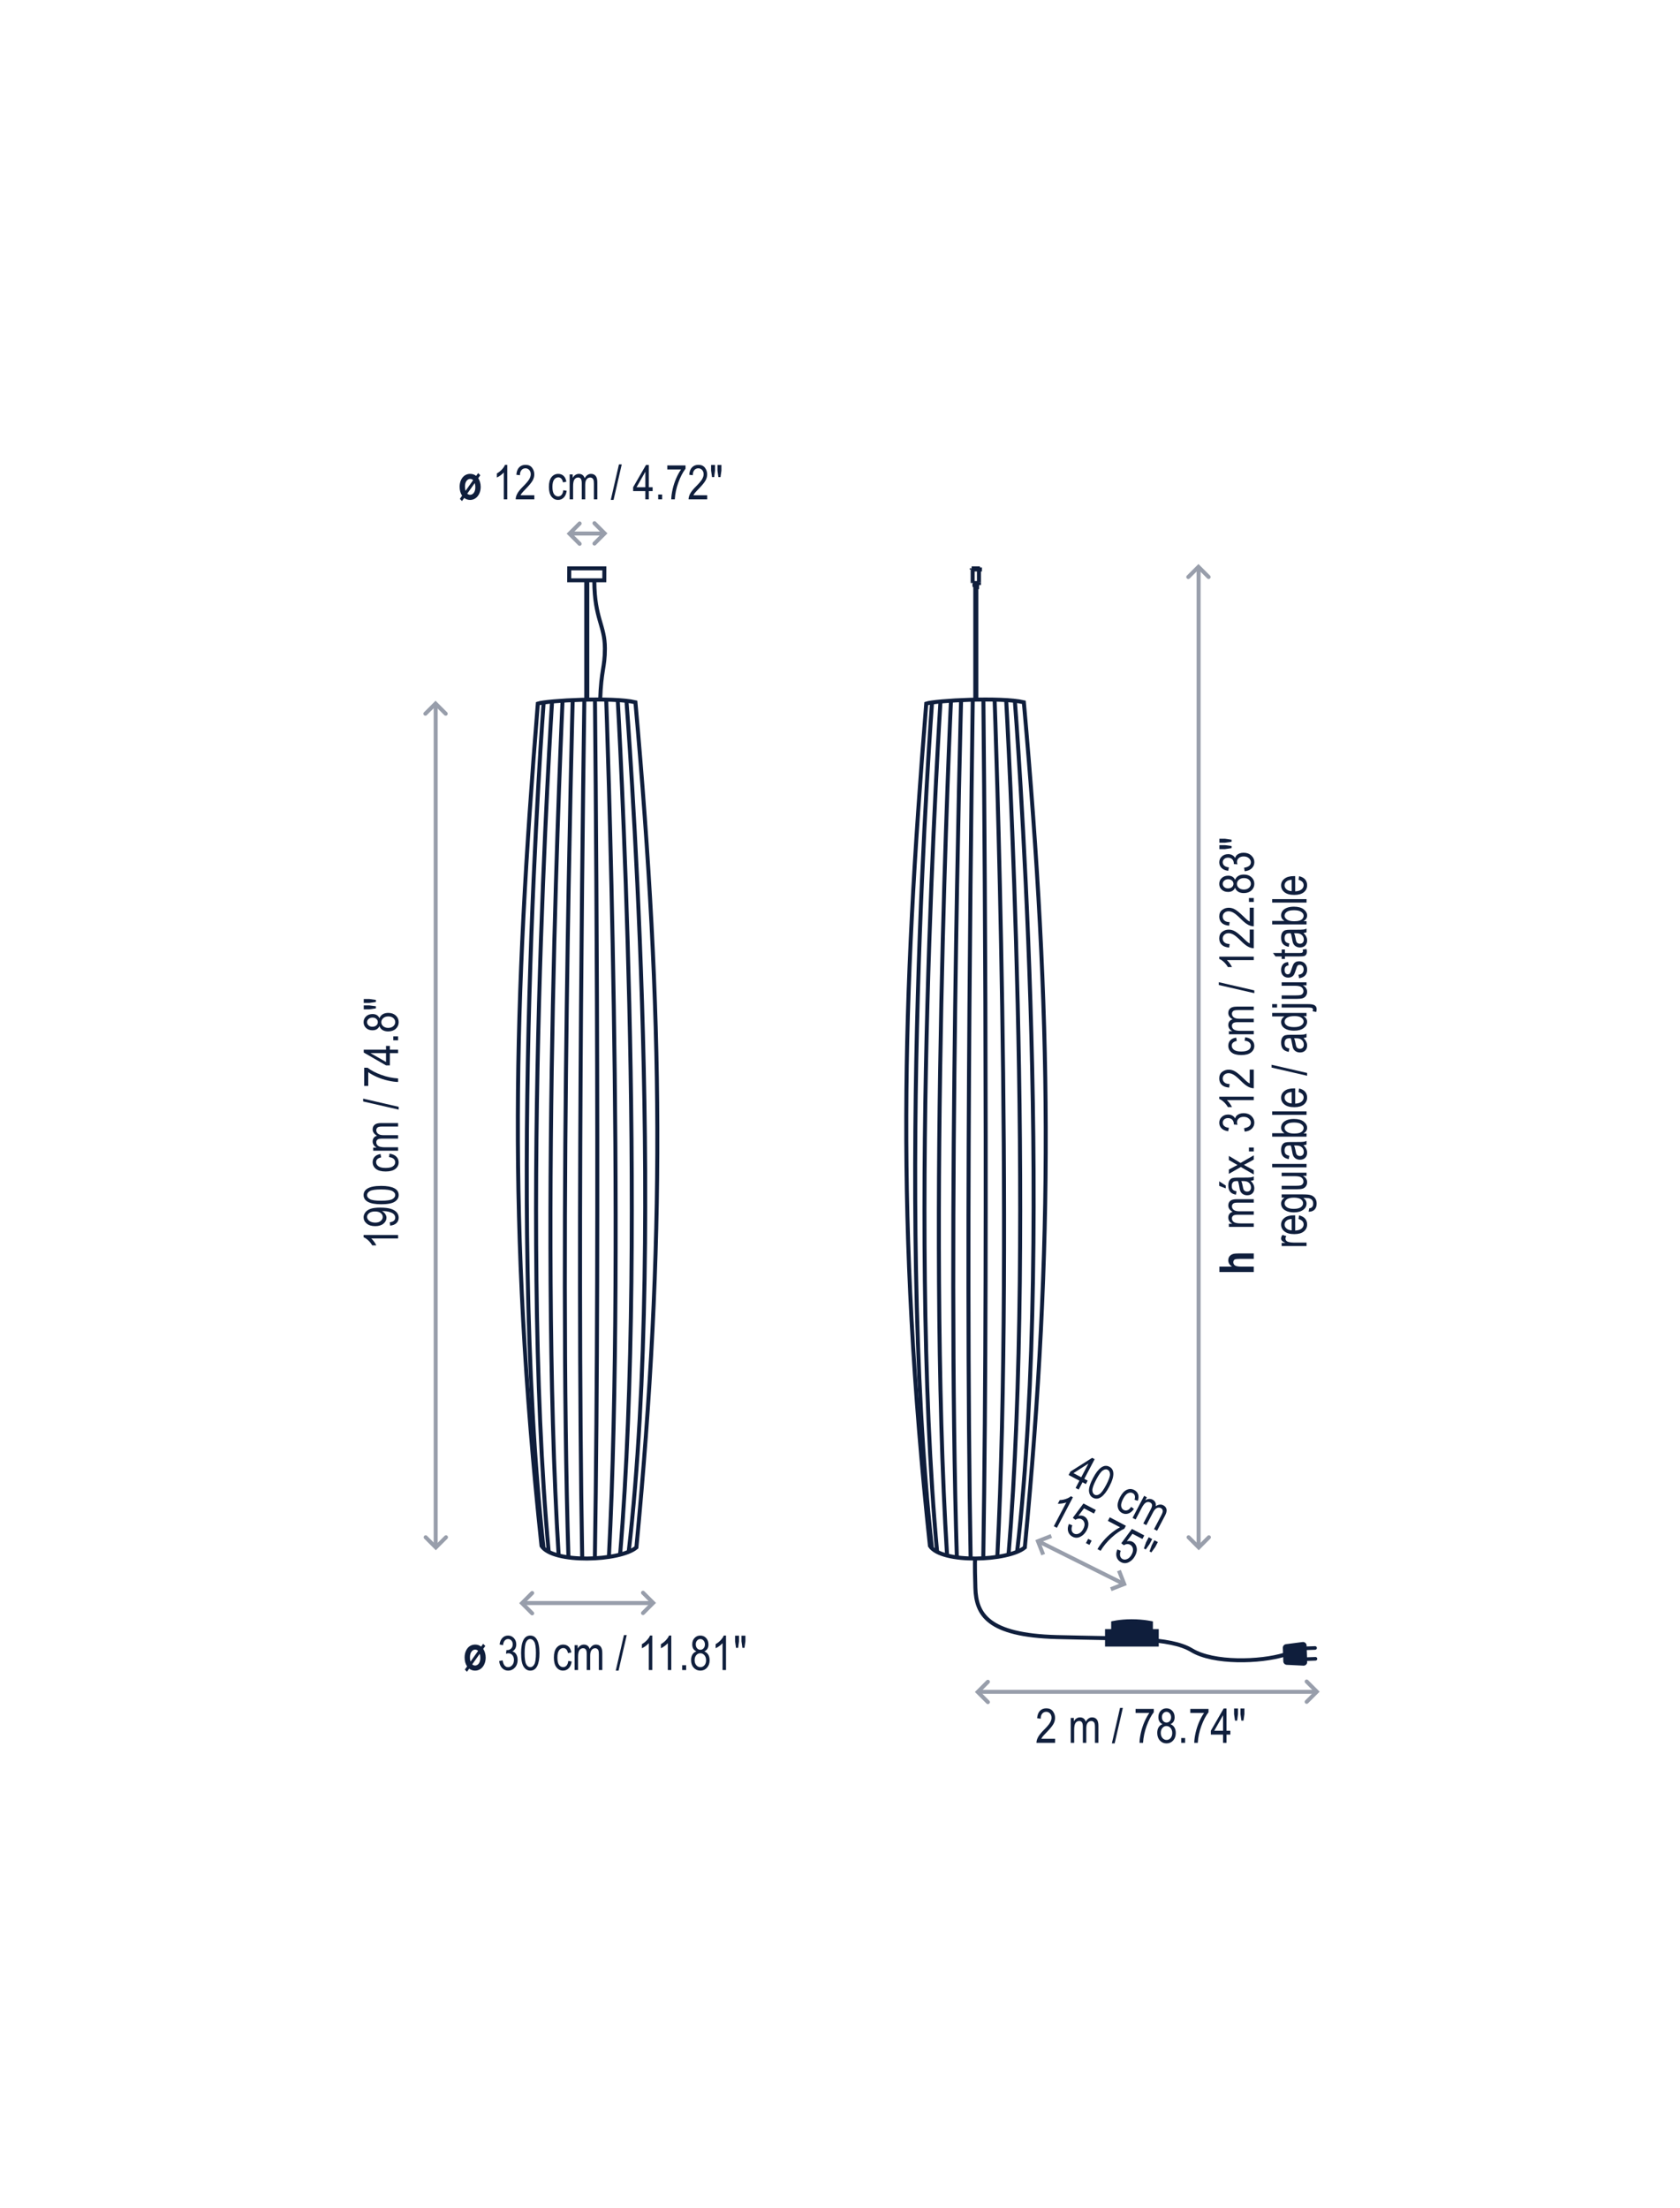 <?xml version="1.0" encoding="utf-8"?>
<!-- Generator: Adobe Illustrator 16.0.0, SVG Export Plug-In . SVG Version: 6.00 Build 0)  -->
<!DOCTYPE svg PUBLIC "-//W3C//DTD SVG 1.1//EN" "http://www.w3.org/Graphics/SVG/1.1/DTD/svg11.dtd">
<svg version="1.1" id="Capa_3" xmlns="http://www.w3.org/2000/svg" xmlns:xlink="http://www.w3.org/1999/xlink" x="0px" y="0px"
	 width="560px" height="736px" viewBox="0 0 560 736" enable-background="new 0 0 560 736" xml:space="preserve">
<g>
	<g>
		<g>
			<g>
				<polyline fill="none" stroke="#989EAB" stroke-width="1.333" stroke-linecap="round" stroke-miterlimit="3.864" points="
					396.097,192.354 399.488,188.966 402.877,192.354 				"/>
				<polyline fill="none" stroke="#989EAB" stroke-width="1.333" stroke-linecap="round" stroke-miterlimit="3.864" points="
					402.967,512.471 399.58,515.862 396.191,512.471 				"/>
				
					<line fill="none" stroke="#989EAB" stroke-width="1.333" stroke-miterlimit="3.864" x1="399.535" y1="188.973" x2="399.535" y2="515.85"/>
			</g>
		</g>
		<g>
			<g>
				<g>
					<path fill="#0F1E3C" d="M406.463,422.237h4.203c-0.418-0.286-0.729-0.603-0.934-0.949c-0.207-0.347-0.309-0.723-0.309-1.129
						c0-0.542,0.143-0.995,0.43-1.359s0.693-0.625,1.219-0.781c0.387-0.114,1.043-0.172,1.971-0.172h4.873v1.805h-4.389
						c-1.016,0-1.652,0.064-1.908,0.194c-0.344,0.182-0.516,0.491-0.516,0.927c0,0.463,0.186,0.822,0.559,1.079
						s1.07,0.386,2.092,0.386h4.162v1.805h-11.453V422.237z"/>
				</g>
				<g>
					<path fill="#0F1E3C" d="M417.916,408.988h-8.297v-1.031h1.156c-0.43-0.229-0.762-0.522-0.994-0.882
						c-0.234-0.358-0.35-0.751-0.35-1.178c0-0.478,0.123-0.882,0.369-1.212c0.246-0.331,0.604-0.566,1.076-0.706
						c-0.482-0.272-0.844-0.584-1.084-0.938c-0.242-0.353-0.361-0.743-0.361-1.172c0-0.653,0.221-1.168,0.664-1.544
						c0.441-0.376,1.15-0.564,2.125-0.564h5.695v1.148h-5.232c-0.594,0-1.016,0.043-1.264,0.13c-0.248,0.086-0.439,0.227-0.574,0.42
						c-0.137,0.193-0.203,0.411-0.203,0.652c0,0.497,0.197,0.903,0.59,1.217c0.395,0.314,1.014,0.472,1.857,0.472h4.826v1.148
						h-5.396c-0.689,0-1.174,0.105-1.455,0.316s-0.422,0.501-0.422,0.871c0,0.526,0.213,0.941,0.637,1.246
						c0.426,0.305,1.201,0.457,2.326,0.457h4.311V408.988z"/>
					<path fill="#0F1E3C" d="M408.588,396.168l-2.188-0.852v-1.508l2.188,1.406V396.168z M416.892,393.636
						c0.4,0.386,0.703,0.786,0.906,1.203s0.305,0.849,0.305,1.297c0,0.708-0.215,1.273-0.641,1.695
						c-0.428,0.422-1.004,0.633-1.727,0.633c-0.48,0-0.904-0.099-1.273-0.297c-0.371-0.198-0.66-0.469-0.867-0.813
						c-0.209-0.344-0.363-0.864-0.461-1.563c-0.139-0.938-0.303-1.625-0.492-2.063l-0.359-0.008c-0.568,0-0.967,0.102-1.195,0.305
						c-0.334,0.286-0.5,0.727-0.5,1.32c0,0.536,0.111,0.938,0.334,1.203c0.221,0.266,0.639,0.461,1.252,0.586l-0.188,1.133
						c-0.891-0.161-1.539-0.488-1.945-0.98s-0.609-1.196-0.609-2.113c0-0.714,0.133-1.273,0.402-1.68
						c0.268-0.406,0.6-0.663,0.996-0.77c0.395-0.106,0.973-0.16,1.734-0.16h1.875c1.313,0,2.139-0.024,2.48-0.074
						c0.34-0.05,0.672-0.147,0.996-0.293v1.203C417.629,393.522,417.287,393.6,416.892,393.636z M413.752,393.73
						c0.207,0.422,0.385,1.05,0.531,1.883c0.082,0.484,0.178,0.823,0.285,1.016c0.105,0.192,0.258,0.343,0.453,0.449
						s0.42,0.16,0.676,0.16c0.395,0,0.711-0.122,0.949-0.367c0.236-0.245,0.355-0.583,0.355-1.016c0-0.411-0.107-0.785-0.32-1.121
						c-0.215-0.336-0.5-0.587-0.855-0.754c-0.357-0.167-0.877-0.25-1.559-0.25H413.752z"/>
					<path fill="#0F1E3C" d="M417.916,391.519l-4.309-2.482l-3.988,2.287v-1.44l1.941-1.035c0.359-0.193,0.67-0.352,0.932-0.478
						c-0.348-0.196-0.65-0.37-0.904-0.523l-1.969-1.145v-1.371l3.896,2.348l4.4-2.527v1.413l-2.582,1.4l-0.695,0.362l3.277,1.793
						V391.519z"/>
					<path fill="#0F1E3C" d="M417.916,383.847h-1.602v-1.313h1.602V383.847z"/>
					<path fill="#0F1E3C" d="M414.885,377.238l-0.188-1.148c1.504-0.24,2.258-0.848,2.258-1.824c0-0.527-0.223-0.983-0.67-1.37
						c-0.445-0.386-1.023-0.579-1.732-0.579c-0.668,0-1.205,0.177-1.613,0.531c-0.406,0.354-0.609,0.789-0.609,1.305
						c0,0.219,0.051,0.489,0.156,0.813l-1.234-0.133l0.016-0.181c0-0.569-0.174-1.032-0.523-1.388
						c-0.348-0.355-0.813-0.533-1.395-0.533c-0.535,0-0.965,0.148-1.291,0.446c-0.324,0.298-0.486,0.66-0.486,1.089
						c0,0.443,0.17,0.818,0.512,1.124c0.34,0.305,0.857,0.499,1.551,0.583l-0.25,1.148c-0.98-0.146-1.719-0.474-2.219-0.984
						s-0.75-1.128-0.75-1.852c0-0.761,0.281-1.406,0.842-1.938c0.563-0.531,1.271-0.797,2.125-0.797c0.52,0,0.98,0.112,1.381,0.338
						s0.717,0.54,0.945,0.943c0.104-0.373,0.275-0.682,0.516-0.926c0.238-0.243,0.559-0.44,0.959-0.591
						c0.402-0.15,0.85-0.226,1.344-0.226c1.051,0,1.912,0.31,2.58,0.93c0.67,0.62,1.004,1.362,1.004,2.227
						c0,0.802-0.293,1.481-0.875,2.039C416.652,376.843,415.869,377.16,414.885,377.238z"/>
					<path fill="#0F1E3C" d="M417.916,365.597v1.156h-8.961c0.313,0.266,0.631,0.622,0.957,1.07c0.324,0.448,0.57,0.859,0.738,1.234
						h-1.359c-0.365-0.636-0.811-1.196-1.336-1.684c-0.527-0.487-1.039-0.829-1.539-1.027v-0.75H417.916z"/>
					<path fill="#0F1E3C" d="M416.564,356.566h1.352v6.211c-0.547,0.016-1.16-0.149-1.838-0.496s-1.477-0.98-2.4-1.902
						c-1.072-1.078-1.902-1.784-2.49-2.117c-0.586-0.333-1.133-0.5-1.637-0.5c-0.584,0-1.061,0.171-1.428,0.512
						s-0.551,0.762-0.551,1.262c0,0.536,0.197,0.977,0.596,1.32c0.396,0.344,0.967,0.516,1.709,0.516l-0.148,1.188
						c-1.1-0.083-1.926-0.395-2.48-0.934s-0.832-1.249-0.832-2.129c0-0.958,0.322-1.684,0.967-2.176
						c0.646-0.492,1.381-0.738,2.203-0.738c0.729,0,1.428,0.192,2.096,0.578c0.67,0.386,1.563,1.117,2.678,2.195
						c0.703,0.688,1.184,1.132,1.438,1.332c0.256,0.2,0.512,0.363,0.768,0.488V356.566z"/>
					<path fill="#0F1E3C" d="M414.877,346.917l0.18-1.133c0.988,0.13,1.744,0.457,2.266,0.98c0.52,0.523,0.781,1.152,0.781,1.887
						c0,0.891-0.367,1.624-1.098,2.199c-0.732,0.575-1.814,0.863-3.246,0.863c-1.443,0-2.525-0.29-3.246-0.871
						c-0.723-0.581-1.082-1.327-1.082-2.238c0-0.703,0.219-1.295,0.656-1.777s1.094-0.791,1.969-0.926l0.203,1.117
						c-0.561,0.109-0.979,0.299-1.256,0.57s-0.416,0.596-0.416,0.977c0,0.568,0.25,1.038,0.754,1.41
						c0.502,0.373,1.301,0.559,2.395,0.559c1.129,0,1.947-0.178,2.453-0.535c0.504-0.357,0.758-0.814,0.758-1.371
						c0-0.438-0.168-0.811-0.504-1.121S415.584,347,414.877,346.917z"/>
					<path fill="#0F1E3C" d="M417.916,344.8h-8.297v-1.031h1.156c-0.43-0.229-0.762-0.522-0.994-0.881
						c-0.234-0.359-0.35-0.751-0.35-1.178c0-0.479,0.123-0.883,0.369-1.213s0.604-0.565,1.076-0.706
						c-0.482-0.271-0.844-0.584-1.084-0.937c-0.242-0.353-0.361-0.744-0.361-1.172c0-0.653,0.221-1.168,0.664-1.544
						c0.441-0.376,1.15-0.564,2.125-0.564h5.695v1.148h-5.232c-0.594,0-1.016,0.043-1.264,0.129s-0.439,0.227-0.574,0.42
						c-0.137,0.194-0.203,0.411-0.203,0.652c0,0.498,0.197,0.903,0.59,1.218c0.395,0.314,1.014,0.471,1.857,0.471h4.826v1.148
						h-5.396c-0.689,0-1.174,0.105-1.455,0.316s-0.422,0.501-0.422,0.871c0,0.526,0.213,0.941,0.637,1.246
						c0.426,0.305,1.201,0.457,2.326,0.457h4.311V344.8z"/>
					<path fill="#0F1E3C" d="M418.103,331.088l-11.836-2.721v-0.938l11.836,2.729V331.088z"/>
					<path fill="#0F1E3C" d="M417.916,318.917v1.156h-8.961c0.313,0.266,0.631,0.623,0.957,1.07c0.324,0.448,0.57,0.859,0.738,1.234
						h-1.359c-0.365-0.635-0.811-1.197-1.336-1.684c-0.527-0.487-1.039-0.83-1.539-1.027v-0.75H417.916z"/>
					<path fill="#0F1E3C" d="M416.564,309.885h1.352v6.211c-0.547,0.016-1.16-0.15-1.838-0.496s-1.477-0.98-2.4-1.902
						c-1.072-1.078-1.902-1.784-2.49-2.117c-0.586-0.333-1.133-0.5-1.637-0.5c-0.584,0-1.061,0.17-1.428,0.512
						s-0.551,0.762-0.551,1.262c0,0.537,0.197,0.977,0.596,1.32c0.396,0.344,0.967,0.516,1.709,0.516l-0.148,1.188
						c-1.1-0.083-1.926-0.395-2.48-0.934s-0.832-1.249-0.832-2.129c0-0.958,0.322-1.684,0.967-2.176
						c0.646-0.492,1.381-0.738,2.203-0.738c0.729,0,1.428,0.193,2.096,0.578c0.67,0.385,1.563,1.117,2.678,2.195
						c0.703,0.688,1.184,1.131,1.438,1.332c0.256,0.201,0.512,0.363,0.768,0.488V309.885z"/>
					<path fill="#0F1E3C" d="M416.564,302.589h1.352v6.211c-0.547,0.016-1.16-0.15-1.838-0.496s-1.477-0.98-2.4-1.902
						c-1.072-1.078-1.902-1.784-2.49-2.117c-0.586-0.333-1.133-0.5-1.637-0.5c-0.584,0-1.061,0.17-1.428,0.512
						s-0.551,0.762-0.551,1.262c0,0.537,0.197,0.977,0.596,1.32c0.396,0.344,0.967,0.516,1.709,0.516l-0.148,1.188
						c-1.1-0.083-1.926-0.395-2.48-0.934s-0.832-1.249-0.832-2.129c0-0.958,0.322-1.684,0.967-2.176
						c0.646-0.492,1.381-0.738,2.203-0.738c0.729,0,1.428,0.193,2.096,0.578c0.67,0.385,1.563,1.117,2.678,2.195
						c0.703,0.688,1.184,1.131,1.438,1.332c0.256,0.201,0.512,0.363,0.768,0.488V302.589z"/>
					<path fill="#0F1E3C" d="M417.916,300.682h-1.602v-1.313h1.602V300.682z"/>
					<path fill="#0F1E3C" d="M411.701,295.941c-0.209,0.461-0.508,0.809-0.895,1.044c-0.389,0.236-0.871,0.354-1.447,0.354
						c-0.869,0-1.578-0.256-2.125-0.768c-0.545-0.511-0.818-1.154-0.818-1.928c0-0.779,0.277-1.427,0.834-1.944
						c0.559-0.517,1.275-0.775,2.156-0.775c0.551,0,1.018,0.115,1.4,0.344s0.68,0.575,0.895,1.039
						c0.223-0.567,0.586-1.003,1.086-1.308s1.121-0.457,1.861-0.457c1.021,0,1.854,0.295,2.496,0.886
						c0.645,0.59,0.967,1.322,0.967,2.196c0,0.884-0.322,1.622-0.967,2.212c-0.643,0.59-1.488,0.886-2.535,0.886
						c-0.768,0-1.398-0.158-1.896-0.473S411.877,296.498,411.701,295.941z M409.318,296.159c0.561,0,1.008-0.148,1.34-0.444
						c0.334-0.296,0.5-0.66,0.5-1.091c0-0.421-0.164-0.779-0.492-1.075c-0.326-0.296-0.75-0.444-1.27-0.444
						c-0.535,0-0.975,0.152-1.314,0.456c-0.34,0.304-0.51,0.664-0.51,1.079s0.166,0.773,0.498,1.071
						C408.402,296.01,408.818,296.159,409.318,296.159z M414.611,296.542c0.703,0,1.27-0.188,1.699-0.565
						c0.43-0.376,0.645-0.828,0.645-1.353c0-0.53-0.209-0.98-0.625-1.349c-0.418-0.369-0.975-0.554-1.672-0.554
						c-0.703,0-1.27,0.19-1.699,0.569s-0.645,0.834-0.645,1.364c0,0.525,0.213,0.971,0.641,1.337
						C413.381,296.359,413.933,296.542,414.611,296.542z"/>
					<path fill="#0F1E3C" d="M414.885,290.425l-0.188-1.148c1.504-0.24,2.258-0.848,2.258-1.824c0-0.527-0.223-0.984-0.67-1.37
						c-0.445-0.386-1.023-0.579-1.732-0.579c-0.668,0-1.205,0.177-1.613,0.531c-0.406,0.354-0.609,0.789-0.609,1.305
						c0,0.219,0.051,0.49,0.156,0.813l-1.234-0.133l0.016-0.18c0-0.57-0.174-1.033-0.523-1.388
						c-0.348-0.355-0.813-0.533-1.395-0.533c-0.535,0-0.965,0.149-1.291,0.446c-0.324,0.298-0.486,0.661-0.486,1.088
						c0,0.444,0.17,0.819,0.512,1.124c0.34,0.306,0.857,0.5,1.551,0.583l-0.25,1.148c-0.98-0.146-1.719-0.474-2.219-0.984
						s-0.75-1.127-0.75-1.852c0-0.76,0.281-1.406,0.842-1.938c0.563-0.531,1.271-0.797,2.125-0.797c0.52,0,0.98,0.113,1.381,0.338
						s0.717,0.54,0.945,0.944c0.104-0.374,0.275-0.682,0.516-0.926c0.238-0.244,0.559-0.441,0.959-0.591
						c0.402-0.15,0.85-0.226,1.344-0.226c1.051,0,1.912,0.31,2.58,0.93c0.67,0.62,1.004,1.362,1.004,2.227
						c0,0.802-0.293,1.482-0.875,2.039C416.652,290.029,415.869,290.346,414.885,290.425z"/>
					<path fill="#0F1E3C" d="M410.517,280.62l-2.18,0.305h-1.875v-1.313h1.875l2.18,0.313V280.62z M410.517,282.737l-2.18,0.32
						h-1.875v-1.313h1.875l2.18,0.289V282.737z"/>
				</g>
				<g>
					<path fill="#0F1E3C" d="M435.515,415.379h-8.297v-1.039h1.258c-0.584-0.266-0.971-0.509-1.16-0.73
						c-0.191-0.222-0.285-0.47-0.285-0.746c0-0.386,0.15-0.778,0.453-1.18l1.305,0.391c-0.203,0.286-0.305,0.565-0.305,0.836
						c0,0.245,0.086,0.469,0.258,0.672s0.41,0.347,0.719,0.43c0.535,0.146,1.105,0.219,1.711,0.219h4.344V415.379z"/>
					<path fill="#0F1E3C" d="M432.844,406.363l0.18-1.188c0.885,0.198,1.553,0.556,2.004,1.074c0.449,0.519,0.676,1.16,0.676,1.926
						c0,0.964-0.367,1.743-1.098,2.34c-0.732,0.597-1.789,0.895-3.168,0.895c-1.434,0-2.525-0.301-3.277-0.902
						c-0.754-0.602-1.129-1.363-1.129-2.285c0-0.88,0.369-1.614,1.109-2.203c0.738-0.589,1.809-0.883,3.211-0.883l0.375,0.008v5.078
						c0.932-0.047,1.635-0.263,2.109-0.648c0.473-0.386,0.711-0.854,0.711-1.406C434.547,407.303,433.978,406.702,432.844,406.363z
						 M430.57,410.152v-3.797c-0.719,0.052-1.256,0.206-1.609,0.461c-0.516,0.37-0.773,0.841-0.773,1.414
						c0,0.516,0.215,0.956,0.645,1.32S429.84,410.116,430.57,410.152z"/>
					<path fill="#0F1E3C" d="M436.203,403.941l0.203-1.125c0.445-0.052,0.775-0.208,0.994-0.469
						c0.217-0.261,0.326-0.622,0.326-1.086c0-0.505-0.121-0.907-0.363-1.207s-0.604-0.504-1.082-0.613
						c-0.293-0.067-0.906-0.102-1.846-0.102c0.357,0.25,0.627,0.531,0.809,0.844c0.18,0.313,0.271,0.659,0.271,1.039
						c0,0.813-0.344,1.487-1.031,2.023c-0.793,0.614-1.852,0.922-3.18,0.922c-0.891,0-1.67-0.136-2.336-0.406
						c-0.668-0.271-1.156-0.626-1.469-1.066s-0.469-0.934-0.469-1.48c0-0.401,0.098-0.767,0.295-1.098
						c0.195-0.331,0.49-0.624,0.885-0.879h-0.992v-1.063h7.172c1.275,0,2.186,0.104,2.73,0.313c0.543,0.208,0.973,0.55,1.289,1.023
						c0.314,0.474,0.473,1.044,0.473,1.711c0,0.88-0.238,1.558-0.711,2.031C437.697,403.727,437.041,403.957,436.203,403.941z
						 M431.219,402.988c1.09,0,1.887-0.18,2.389-0.54c0.5-0.36,0.752-0.802,0.752-1.323s-0.246-0.966-0.736-1.331
						c-0.492-0.365-1.271-0.548-2.342-0.548c-1.045,0-1.822,0.188-2.33,0.563c-0.51,0.376-0.764,0.833-0.764,1.37
						c0,0.48,0.254,0.901,0.764,1.265C429.459,402.806,430.215,402.988,431.219,402.988z"/>
					<path fill="#0F1E3C" d="M435.515,391.965h-1.219c0.469,0.266,0.82,0.578,1.055,0.938s0.352,0.766,0.352,1.219
						c0,0.536-0.145,0.995-0.434,1.375s-0.656,0.634-1.098,0.762c-0.443,0.128-1.047,0.191-1.813,0.191h-5.141v-1.148h4.602
						c0.854,0,1.426-0.043,1.715-0.129s0.52-0.245,0.695-0.477c0.174-0.231,0.262-0.496,0.262-0.793c0-0.552-0.227-1.005-0.68-1.359
						c-0.391-0.302-1.107-0.453-2.148-0.453h-4.445v-1.156h8.297V391.965z"/>
					<path fill="#0F1E3C" d="M435.515,389.16h-11.453v-1.148h11.453V389.16z"/>
					<path fill="#0F1E3C" d="M434.492,381.777c0.4,0.386,0.703,0.786,0.906,1.203s0.305,0.849,0.305,1.297
						c0,0.708-0.215,1.273-0.641,1.695c-0.428,0.422-1.004,0.633-1.727,0.633c-0.48,0-0.904-0.099-1.273-0.297
						c-0.371-0.198-0.66-0.469-0.867-0.813c-0.209-0.344-0.363-0.864-0.461-1.563c-0.139-0.938-0.303-1.625-0.492-2.063
						l-0.359-0.008c-0.568,0-0.967,0.102-1.195,0.305c-0.334,0.286-0.5,0.727-0.5,1.32c0,0.536,0.111,0.938,0.334,1.203
						c0.221,0.266,0.639,0.461,1.252,0.586l-0.188,1.133c-0.891-0.161-1.539-0.488-1.945-0.98s-0.609-1.196-0.609-2.113
						c0-0.714,0.133-1.273,0.402-1.68c0.268-0.406,0.6-0.663,0.996-0.77c0.395-0.106,0.973-0.16,1.734-0.16h1.875
						c1.313,0,2.139-0.024,2.48-0.074c0.34-0.05,0.672-0.147,0.996-0.293v1.203C435.228,381.663,434.886,381.741,434.492,381.777z
						 M431.351,381.871c0.207,0.422,0.385,1.05,0.531,1.883c0.082,0.484,0.178,0.823,0.285,1.016
						c0.105,0.192,0.258,0.343,0.453,0.449s0.42,0.16,0.676,0.16c0.395,0,0.711-0.122,0.949-0.367
						c0.236-0.245,0.355-0.583,0.355-1.016c0-0.411-0.107-0.785-0.32-1.121c-0.215-0.336-0.5-0.587-0.855-0.754
						c-0.357-0.167-0.877-0.25-1.559-0.25H431.351z"/>
					<path fill="#0F1E3C" d="M435.515,377.855v1.07h-11.453v-1.156h4.086c-0.375-0.245-0.656-0.522-0.84-0.832
						c-0.186-0.31-0.277-0.655-0.277-1.035c0-0.531,0.158-1.015,0.477-1.449c0.316-0.435,0.799-0.782,1.445-1.043
						c0.645-0.261,1.43-0.391,2.352-0.391c1.406,0,2.49,0.295,3.254,0.884c0.762,0.59,1.145,1.278,1.145,2.066
						c0,0.396-0.104,0.752-0.309,1.068c-0.207,0.315-0.512,0.588-0.918,0.817H435.515z M431.304,377.873
						c0.859,0,1.502-0.079,1.93-0.235c0.426-0.156,0.752-0.379,0.977-0.666c0.223-0.287,0.336-0.605,0.336-0.955
						c0-0.476-0.268-0.897-0.801-1.266c-0.535-0.368-1.332-0.552-2.395-0.552c-1.09,0-1.889,0.178-2.398,0.532
						c-0.512,0.355-0.766,0.791-0.766,1.309c0,0.475,0.266,0.899,0.801,1.272C429.521,377.685,430.293,377.873,431.304,377.873z"/>
					<path fill="#0F1E3C" d="M435.515,371.652h-11.453v-1.148h11.453V371.652z"/>
					<path fill="#0F1E3C" d="M432.844,364.051l0.18-1.188c0.885,0.198,1.553,0.556,2.004,1.074c0.449,0.519,0.676,1.16,0.676,1.926
						c0,0.964-0.367,1.743-1.098,2.34c-0.732,0.597-1.789,0.895-3.168,0.895c-1.434,0-2.525-0.301-3.277-0.902
						c-0.754-0.602-1.129-1.363-1.129-2.285c0-0.88,0.369-1.614,1.109-2.203c0.738-0.589,1.809-0.883,3.211-0.883l0.375,0.008v5.078
						c0.932-0.047,1.635-0.263,2.109-0.648c0.473-0.386,0.711-0.854,0.711-1.406C434.547,364.991,433.978,364.389,432.844,364.051z
						 M430.57,367.84v-3.797c-0.719,0.052-1.256,0.206-1.609,0.461c-0.516,0.37-0.773,0.841-0.773,1.414
						c0,0.516,0.215,0.956,0.645,1.32S429.84,367.803,430.57,367.84z"/>
					<path fill="#0F1E3C" d="M435.703,358.612l-11.836-2.722v-0.938l11.836,2.729V358.612z"/>
					<path fill="#0F1E3C" d="M434.492,346.027c0.4,0.385,0.703,0.787,0.906,1.203s0.305,0.849,0.305,1.297
						c0,0.708-0.215,1.273-0.641,1.695c-0.428,0.422-1.004,0.633-1.727,0.633c-0.48,0-0.904-0.099-1.273-0.297
						c-0.371-0.198-0.66-0.469-0.867-0.813c-0.209-0.344-0.363-0.865-0.461-1.563c-0.139-0.938-0.303-1.625-0.492-2.063
						l-0.359-0.008c-0.568,0-0.967,0.102-1.195,0.305c-0.334,0.287-0.5,0.727-0.5,1.32c0,0.537,0.111,0.938,0.334,1.203
						c0.221,0.266,0.639,0.461,1.252,0.586l-0.188,1.133c-0.891-0.162-1.539-0.488-1.945-0.98s-0.609-1.197-0.609-2.113
						c0-0.713,0.133-1.273,0.402-1.68c0.268-0.406,0.6-0.663,0.996-0.77c0.395-0.107,0.973-0.16,1.734-0.16h1.875
						c1.313,0,2.139-0.025,2.48-0.074c0.34-0.049,0.672-0.147,0.996-0.293v1.203C435.228,345.912,434.886,345.99,434.492,346.027z
						 M431.351,346.12c0.207,0.422,0.385,1.049,0.531,1.883c0.082,0.484,0.178,0.823,0.285,1.016
						c0.105,0.193,0.258,0.342,0.453,0.449s0.42,0.16,0.676,0.16c0.395,0,0.711-0.123,0.949-0.367
						c0.236-0.245,0.355-0.583,0.355-1.016c0-0.412-0.107-0.785-0.32-1.121c-0.215-0.336-0.5-0.587-0.855-0.754
						c-0.357-0.167-0.877-0.25-1.559-0.25H431.351z"/>
					<path fill="#0F1E3C" d="M435.515,338.753h-1.047c0.4,0.208,0.707,0.477,0.918,0.805s0.316,0.682,0.316,1.063
						c0,0.802-0.379,1.496-1.137,2.082s-1.824,0.879-3.199,0.879c-0.943,0-1.742-0.13-2.398-0.39
						c-0.656-0.26-1.145-0.607-1.461-1.041c-0.318-0.434-0.477-0.917-0.477-1.447c0-0.38,0.1-0.732,0.301-1.057
						c0.199-0.325,0.48-0.594,0.84-0.807h-4.109v-1.164h11.453V338.753z M431.375,342.402c1.072,0,1.869-0.187,2.391-0.559
						c0.52-0.373,0.781-0.807,0.781-1.302c0-0.49-0.25-0.915-0.75-1.274c-0.5-0.36-1.256-0.54-2.266-0.54
						c-1.162,0-2.01,0.18-2.543,0.54c-0.535,0.359-0.801,0.813-0.801,1.36c0,0.484,0.256,0.901,0.77,1.25
						C429.469,342.227,430.275,342.402,431.375,342.402z"/>
					<path fill="#0F1E3C" d="M425.695,335.878h-1.633v-1.148h1.633V335.878z M438.734,337.339l-1.195-0.219
						c0.072-0.229,0.109-0.409,0.109-0.539c0-0.245-0.098-0.423-0.289-0.535c-0.193-0.112-0.668-0.168-1.422-0.168h-8.719v-1.148
						h8.75c1.129,0,1.898,0.145,2.305,0.434s0.609,0.712,0.609,1.27C438.883,336.745,438.832,337.048,438.734,337.339z"/>
					<path fill="#0F1E3C" d="M435.515,328.495h-1.219c0.469,0.266,0.82,0.578,1.055,0.938s0.352,0.766,0.352,1.219
						c0,0.537-0.145,0.995-0.434,1.375s-0.656,0.634-1.098,0.762c-0.443,0.127-1.047,0.191-1.813,0.191h-5.141v-1.148h4.602
						c0.854,0,1.426-0.043,1.715-0.129s0.52-0.245,0.695-0.477c0.174-0.232,0.262-0.496,0.262-0.793c0-0.552-0.227-1.005-0.68-1.359
						c-0.391-0.302-1.107-0.453-2.148-0.453h-4.445v-1.156h8.297V328.495z"/>
					<path fill="#0F1E3C" d="M433.031,326.097l-0.219-1.148c0.586-0.067,1.021-0.252,1.307-0.553
						c0.285-0.302,0.428-0.702,0.428-1.201c0-0.499-0.125-0.884-0.371-1.157c-0.248-0.273-0.563-0.409-0.941-0.409
						c-0.328,0-0.584,0.117-0.766,0.352c-0.125,0.162-0.281,0.552-0.469,1.172c-0.277,0.896-0.512,1.495-0.703,1.797
						c-0.193,0.302-0.451,0.537-0.773,0.703c-0.324,0.167-0.691,0.25-1.102,0.25c-0.709,0-1.285-0.227-1.727-0.68
						c-0.443-0.453-0.664-1.081-0.664-1.883c0-0.505,0.09-0.949,0.273-1.332c0.182-0.383,0.426-0.676,0.734-0.879
						c0.307-0.203,0.746-0.344,1.32-0.422l0.188,1.125c-0.906,0.104-1.359,0.596-1.359,1.477c0,0.5,0.1,0.873,0.299,1.117
						s0.455,0.367,0.766,0.367c0.307,0,0.549-0.117,0.725-0.352c0.104-0.141,0.27-0.559,0.498-1.252
						c0.303-0.955,0.545-1.572,0.725-1.852s0.424-0.498,0.734-0.654s0.68-0.233,1.107-0.233c0.793,0,1.436,0.251,1.926,0.754
						s0.736,1.189,0.736,2.059C435.703,324.891,434.812,325.837,433.031,326.097z"/>
					<path fill="#0F1E3C" d="M434.258,316.526l1.242-0.156c0.082,0.318,0.125,0.604,0.125,0.859c0,0.401-0.08,0.724-0.238,0.969
						c-0.16,0.245-0.377,0.413-0.652,0.504c-0.277,0.091-0.826,0.137-1.648,0.137h-4.773v0.844h-1.094v-0.844h-2.055l-0.844-1.148
						h2.898v-1.164h1.094v1.164h4.852c0.447,0,0.736-0.034,0.867-0.102c0.188-0.099,0.281-0.284,0.281-0.555
						C434.312,316.904,434.293,316.735,434.258,316.526z"/>
					<path fill="#0F1E3C" d="M434.492,311.01c0.4,0.385,0.703,0.787,0.906,1.203s0.305,0.849,0.305,1.297
						c0,0.708-0.215,1.273-0.641,1.695c-0.428,0.422-1.004,0.633-1.727,0.633c-0.48,0-0.904-0.099-1.273-0.297
						c-0.371-0.198-0.66-0.469-0.867-0.813c-0.209-0.344-0.363-0.865-0.461-1.563c-0.139-0.938-0.303-1.625-0.492-2.063
						l-0.359-0.008c-0.568,0-0.967,0.102-1.195,0.305c-0.334,0.287-0.5,0.727-0.5,1.32c0,0.537,0.111,0.938,0.334,1.203
						c0.221,0.266,0.639,0.461,1.252,0.586l-0.188,1.133c-0.891-0.162-1.539-0.488-1.945-0.98s-0.609-1.197-0.609-2.113
						c0-0.713,0.133-1.273,0.402-1.68c0.268-0.406,0.6-0.663,0.996-0.77c0.395-0.107,0.973-0.16,1.734-0.16h1.875
						c1.313,0,2.139-0.025,2.48-0.074c0.34-0.049,0.672-0.147,0.996-0.293v1.203C435.228,310.896,434.886,310.974,434.492,311.01z
						 M431.351,311.104c0.207,0.422,0.385,1.049,0.531,1.883c0.082,0.484,0.178,0.823,0.285,1.016
						c0.105,0.193,0.258,0.342,0.453,0.449s0.42,0.16,0.676,0.16c0.395,0,0.711-0.123,0.949-0.367
						c0.236-0.245,0.355-0.583,0.355-1.016c0-0.412-0.107-0.785-0.32-1.121c-0.215-0.336-0.5-0.587-0.855-0.754
						c-0.357-0.167-0.877-0.25-1.559-0.25H431.351z"/>
					<path fill="#0F1E3C" d="M435.515,307.089v1.07h-11.453v-1.156h4.086c-0.375-0.245-0.656-0.522-0.84-0.832
						c-0.186-0.31-0.277-0.655-0.277-1.035c0-0.531,0.158-1.014,0.477-1.449c0.316-0.435,0.799-0.783,1.445-1.043
						c0.645-0.26,1.43-0.391,2.352-0.391c1.406,0,2.49,0.295,3.254,0.884c0.762,0.589,1.145,1.278,1.145,2.066
						c0,0.396-0.104,0.752-0.309,1.068c-0.207,0.316-0.512,0.588-0.918,0.818H435.515z M431.304,307.106
						c0.859,0,1.502-0.078,1.93-0.235c0.426-0.157,0.752-0.378,0.977-0.666c0.223-0.287,0.336-0.605,0.336-0.956
						c0-0.475-0.268-0.896-0.801-1.265c-0.535-0.368-1.332-0.552-2.395-0.552c-1.09,0-1.889,0.178-2.398,0.533
						c-0.512,0.355-0.766,0.791-0.766,1.308c0,0.475,0.266,0.899,0.801,1.272C429.521,306.919,430.293,307.106,431.304,307.106z"/>
					<path fill="#0F1E3C" d="M435.515,300.885h-11.453v-1.148h11.453V300.885z"/>
					<path fill="#0F1E3C" d="M432.844,293.284l0.18-1.188c0.885,0.198,1.553,0.556,2.004,1.074c0.449,0.518,0.676,1.16,0.676,1.926
						c0,0.963-0.367,1.744-1.098,2.34c-0.732,0.596-1.789,0.895-3.168,0.895c-1.434,0-2.525-0.301-3.277-0.902
						c-0.754-0.602-1.129-1.363-1.129-2.285c0-0.88,0.369-1.615,1.109-2.203c0.738-0.588,1.809-0.883,3.211-0.883l0.375,0.008v5.078
						c0.932-0.047,1.635-0.263,2.109-0.648c0.473-0.385,0.711-0.854,0.711-1.406C434.547,294.224,433.978,293.622,432.844,293.284z
						 M430.57,297.073v-3.797c-0.719,0.052-1.256,0.206-1.609,0.461c-0.516,0.37-0.773,0.841-0.773,1.414
						c0,0.516,0.215,0.956,0.645,1.32S429.84,297.036,430.57,297.073z"/>
				</g>
			</g>
		</g>
	</g>
	<g>
		<g>
			<path fill="none" stroke="#0F1E3C" stroke-width="1.333" stroke-miterlimit="3.864" d="M341.283,234.112
				c-7.572-1.797-29.572-0.566-32.535,0.438c-7.986,99.367-10.176,173.117,1.232,280.791c3.813,5.928,26.152,5.141,31.627,0.51
				C351.293,414.053,350.617,338.792,341.283,234.112z"/>
		</g>
		<g>
			<path fill="none" stroke="#0F1E3C" stroke-width="1.333" stroke-miterlimit="3.864" d="M313.492,233.856
				c0,0-11.213,174.145-1.125,283.459"/>
		</g>
		<g>
			<path fill="none" stroke="#0F1E3C" stroke-width="1.333" stroke-miterlimit="3.864" d="M316.986,233.604
				c0,0-8.139,175.24-1.295,284.914"/>
		</g>
		<g>
			<path fill="none" stroke="#0F1E3C" stroke-width="1.333" stroke-miterlimit="3.864" d="M320.359,233.497
				c0,0-4.775,177.607-1.408,285.672"/>
		</g>
		<g>
			<path fill="none" stroke="#0F1E3C" stroke-width="1.333" stroke-miterlimit="3.864" d="M310.681,234.175
				c0,0-12.637,167.061-0.033,281.973"/>
		</g>
		<g>
			<path fill="none" stroke="#0F1E3C" stroke-width="1.333" stroke-miterlimit="3.864" d="M324.252,233.255
				c0,0-2.699,178.021-0.705,286.361"/>
		</g>
		<g>
			<path fill="none" stroke="#0F1E3C" stroke-width="1.333" stroke-miterlimit="3.864" d="M327.795,233.2
				c0,0,1.768,173.119-0.037,286.25"/>
		</g>
		<g>
			<path fill="none" stroke="#0F1E3C" stroke-width="1.333" stroke-miterlimit="3.864" d="M338.289,233.678
				c0,0,13.559,172.969,0.752,283.637"/>
		</g>
		<g>
			<path fill="none" stroke="#0F1E3C" stroke-width="1.333" stroke-miterlimit="3.864" d="M335.396,233.436
				c0,0,9.975,175.168,0.777,284.805"/>
		</g>
		<g>
			<path fill="none" stroke="#0F1E3C" stroke-width="1.333" stroke-miterlimit="3.864" d="M331.537,233.182
				c0,0,6.449,177.891,0.902,285.83"/>
		</g>
	</g>
	<g>
		<g>
			<rect x="325.097" y="194.456" fill="#0F1E3C" width="0.34" height="38.461"/>
			
				<rect x="325.097" y="194.456" fill="none" stroke="#0F1E3C" stroke-width="1.333" stroke-miterlimit="3.864" width="0.34" height="38.461"/>
		</g>
	</g>
	<g>
		<g>
			<g>
				<polyline fill="none" stroke="#989EAB" stroke-width="1.333" stroke-linecap="round" stroke-miterlimit="3.864" points="
					141.793,237.93 145.182,234.542 148.571,237.93 				"/>
				<polyline fill="none" stroke="#989EAB" stroke-width="1.333" stroke-linecap="round" stroke-miterlimit="3.864" points="
					148.664,512.471 145.274,515.862 141.887,512.471 				"/>
				
					<line fill="none" stroke="#989EAB" stroke-width="1.333" stroke-miterlimit="3.864" x1="145.229" y1="234.55" x2="145.229" y2="515.85"/>
			</g>
		</g>
		<g>
			<g>
				<g>
					<path fill="#0F1E3C" d="M132.702,411.706v1.155h-8.961c0.313,0.266,0.631,0.623,0.957,1.07
						c0.326,0.448,0.572,0.859,0.738,1.234h-1.359c-0.365-0.635-0.81-1.196-1.336-1.684c-0.526-0.486-1.039-0.829-1.539-1.026v-0.75
						H132.702z"/>
					<path fill="#0F1E3C" d="M130.054,408.581l-0.125-1.109c1.208-0.177,1.813-0.697,1.813-1.563c0-0.385-0.131-0.735-0.395-1.05
						c-0.263-0.315-0.73-0.582-1.402-0.801s-1.456-0.328-2.352-0.328h-0.281c0.464,0.239,0.831,0.563,1.102,0.969
						s0.406,0.82,0.406,1.241c0,0.766-0.334,1.426-1.004,1.98s-1.584,0.832-2.746,0.832c-1.198,0-2.142-0.288-2.832-0.863
						s-1.035-1.274-1.035-2.098c0-0.583,0.193-1.127,0.578-1.632s0.953-0.896,1.703-1.172s1.831-0.414,3.242-0.414
						c1.573,0,2.794,0.148,3.664,0.445s1.505,0.699,1.906,1.207s0.602,1.076,0.602,1.706c0,0.714-0.244,1.311-0.73,1.789
						C131.68,408.201,130.976,408.487,130.054,408.581z M124.995,403.855c-0.819,0-1.463,0.183-1.933,0.548
						c-0.469,0.365-0.704,0.785-0.704,1.26c0,0.496,0.25,0.938,0.751,1.327c0.501,0.389,1.168,0.583,2.003,0.583
						c0.751,0,1.35-0.185,1.796-0.556c0.446-0.37,0.669-0.813,0.669-1.331c0-0.511-0.224-0.944-0.673-1.299
						C126.456,404.032,125.82,403.855,124.995,403.855z"/>
					<path fill="#0F1E3C" d="M127.054,401.457c-1.922,0-3.377-0.259-4.367-0.777c-0.99-0.518-1.484-1.282-1.484-2.293
						c0-0.896,0.401-1.601,1.203-2.116c0.969-0.625,2.518-0.938,4.648-0.938c1.912,0,3.363,0.258,4.355,0.773
						s1.488,1.281,1.488,2.296c0,0.896-0.438,1.629-1.313,2.199S129.2,401.457,127.054,401.457z M127.05,400.277
						c1.861,0,3.108-0.179,3.741-0.536s0.95-0.815,0.95-1.374c0-0.526-0.321-0.968-0.962-1.322
						c-0.641-0.355-1.884-0.532-3.729-0.532c-1.866,0-3.115,0.179-3.745,0.536c-0.631,0.357-0.946,0.82-0.946,1.39
						c0,0.521,0.321,0.958,0.962,1.311S125.205,400.277,127.05,400.277z"/>
					<path fill="#0F1E3C" d="M129.663,385.732l0.18-1.133c0.99,0.13,1.745,0.457,2.266,0.98s0.781,1.152,0.781,1.886
						c0,0.891-0.366,1.624-1.098,2.199s-1.814,0.863-3.246,0.863c-1.443,0-2.525-0.29-3.246-0.871
						c-0.721-0.58-1.082-1.326-1.082-2.238c0-0.702,0.219-1.295,0.656-1.776s1.094-0.79,1.969-0.926l0.203,1.117
						c-0.56,0.109-0.979,0.299-1.256,0.57c-0.277,0.271-0.416,0.596-0.416,0.976c0,0.568,0.251,1.038,0.754,1.41
						c0.502,0.373,1.301,0.559,2.395,0.559c1.13,0,1.948-0.178,2.453-0.535c0.505-0.356,0.758-0.813,0.758-1.371
						c0-0.437-0.168-0.811-0.504-1.12C130.894,386.011,130.372,385.815,129.663,385.732z"/>
					<path fill="#0F1E3C" d="M132.702,383.615h-8.297v-1.031h1.156c-0.43-0.229-0.761-0.522-0.994-0.881s-0.35-0.751-0.35-1.178
						c0-0.479,0.123-0.883,0.369-1.213s0.605-0.565,1.076-0.705c-0.481-0.272-0.843-0.584-1.084-0.938
						c-0.241-0.353-0.361-0.743-0.361-1.172c0-0.652,0.221-1.167,0.664-1.544c0.443-0.376,1.151-0.564,2.125-0.564h5.695v1.148
						h-5.232c-0.594,0-1.015,0.043-1.263,0.13c-0.248,0.086-0.439,0.227-0.575,0.42c-0.135,0.194-0.203,0.411-0.203,0.652
						c0,0.497,0.197,0.903,0.59,1.217c0.394,0.314,1.013,0.472,1.857,0.472h4.826v1.148h-5.396c-0.688,0-1.173,0.105-1.455,0.316
						c-0.282,0.211-0.422,0.501-0.422,0.87c0,0.526,0.212,0.941,0.637,1.246c0.425,0.305,1.201,0.457,2.327,0.457h4.31V383.615z"/>
					<path fill="#0F1E3C" d="M132.89,369.905l-11.836-2.721v-0.938l11.836,2.729V369.905z"/>
					<path fill="#0F1E3C" d="M122.749,362.001h-1.352v-6.069h1.094c1.177,0.906,2.709,1.703,4.598,2.391
						c1.888,0.687,3.759,1.083,5.613,1.187v1.18c-0.958-0.016-2.076-0.167-3.352-0.456c-1.276-0.288-2.492-0.684-3.648-1.188
						c-1.156-0.503-2.141-1.046-2.953-1.628V362.001z"/>
					<path fill="#0F1E3C" d="M132.702,351.088h-2.742v4.07h-1.289l-7.422-4.28v-0.946h7.422v-1.273h1.289v1.273h2.742V351.088z
						 M128.671,351.088h-5.164l5.164,2.934V351.088z"/>
					<path fill="#0F1E3C" d="M132.702,346.8h-1.602v-1.312h1.602V346.8z"/>
					<path fill="#0F1E3C" d="M126.487,342.059c-0.208,0.46-0.506,0.809-0.894,1.044c-0.388,0.235-0.871,0.353-1.448,0.353
						c-0.869,0-1.577-0.255-2.123-0.767c-0.546-0.511-0.82-1.154-0.82-1.928c0-0.779,0.278-1.427,0.835-1.943
						c0.557-0.517,1.275-0.775,2.154-0.775c0.552,0,1.019,0.114,1.401,0.343c0.382,0.229,0.68,0.575,0.894,1.039
						c0.224-0.567,0.586-1.003,1.087-1.308c0.5-0.304,1.121-0.457,1.86-0.457c1.021,0,1.854,0.295,2.498,0.885
						s0.965,1.323,0.965,2.196c0,0.884-0.322,1.622-0.965,2.212s-1.489,0.885-2.537,0.885c-0.766,0-1.398-0.157-1.896-0.472
						C127.002,343.052,126.664,342.616,126.487,342.059z M124.105,342.278c0.562,0,1.008-0.148,1.341-0.444
						c0.333-0.296,0.499-0.66,0.499-1.091c0-0.421-0.164-0.779-0.491-1.075c-0.327-0.296-0.751-0.444-1.271-0.444
						c-0.535,0-0.973,0.152-1.313,0.456s-0.511,0.664-0.511,1.079s0.167,0.773,0.499,1.071
						C123.19,342.128,123.606,342.278,124.105,342.278z M129.398,342.66c0.703,0,1.27-0.188,1.699-0.565s0.645-0.828,0.645-1.353
						c0-0.53-0.208-0.979-0.625-1.349s-0.974-0.554-1.672-0.554c-0.703,0-1.27,0.19-1.699,0.569s-0.645,0.834-0.645,1.364
						c0,0.525,0.213,0.97,0.641,1.337C128.169,342.477,128.72,342.66,129.398,342.66z"/>
					<path fill="#0F1E3C" d="M125.304,334.036l-2.18,0.305h-1.875v-1.313h1.875l2.18,0.313V334.036z M125.304,336.153l-2.18,0.32
						h-1.875v-1.312h1.875l2.18,0.289V336.153z"/>
				</g>
			</g>
		</g>
	</g>
	<g>
		<g>
			<path fill="none" stroke="#0F1E3C" stroke-width="1.333" stroke-miterlimit="3.864" d="M211.811,234.112
				c-7.57-1.797-29.572-0.566-32.535,0.438c-7.986,99.367-10.174,173.117,1.232,280.791c3.813,5.928,26.154,5.141,31.627,0.51
				C221.821,414.053,221.145,338.792,211.811,234.112z"/>
		</g>
		<g>
			<path fill="none" stroke="#0F1E3C" stroke-width="1.333" stroke-miterlimit="3.864" d="M184.02,233.856
				c0,0-11.213,174.145-1.125,283.459"/>
		</g>
		<g>
			<path fill="none" stroke="#0F1E3C" stroke-width="1.333" stroke-miterlimit="3.864" d="M187.514,233.604
				c0,0-8.139,175.24-1.293,284.914"/>
		</g>
		<g>
			<path fill="none" stroke="#0F1E3C" stroke-width="1.333" stroke-miterlimit="3.864" d="M190.889,233.497
				c0,0-4.777,177.607-1.408,285.672"/>
		</g>
		<g>
			<path fill="none" stroke="#0F1E3C" stroke-width="1.333" stroke-miterlimit="3.864" d="M181.211,234.175
				c0,0-12.639,167.061-0.035,281.973"/>
		</g>
		<g>
			<path fill="none" stroke="#0F1E3C" stroke-width="1.333" stroke-miterlimit="3.864" d="M194.781,233.255
				c0,0-2.699,178.021-0.705,286.361"/>
		</g>
		<g>
			<path fill="none" stroke="#0F1E3C" stroke-width="1.333" stroke-miterlimit="3.864" d="M198.323,233.2
				c0,0,1.77,173.119-0.035,286.25"/>
		</g>
		<g>
			<path fill="none" stroke="#0F1E3C" stroke-width="1.333" stroke-miterlimit="3.864" d="M208.819,233.678
				c0,0,13.557,172.969,0.75,283.637"/>
		</g>
		<g>
			<path fill="none" stroke="#0F1E3C" stroke-width="1.333" stroke-miterlimit="3.864" d="M205.924,233.436
				c0,0,9.977,175.168,0.779,284.805"/>
		</g>
		<g>
			<path fill="none" stroke="#0F1E3C" stroke-width="1.333" stroke-miterlimit="3.864" d="M202.067,233.182
				c0,0,6.447,177.891,0.902,285.83"/>
		</g>
	</g>
	<g>
		<g>
			<g>
				<rect x="195.422" y="194.135" fill="#0F1E3C" width="0.34" height="38.461"/>
				
					<rect x="195.422" y="194.135" fill="none" stroke="#0F1E3C" stroke-width="1.333" stroke-miterlimit="3.864" width="0.34" height="38.461"/>
			</g>
		</g>
		<g>
			<path fill="none" stroke="#0F1E3C" stroke-width="1.333" stroke-miterlimit="3.864" d="M200.057,233.223
				c0.33-9.832,1.576-10.678,1.576-17.025c0-7.801-3.428-9.859-3.529-22.383"/>
		</g>
		<g>
			<polygon fill="none" stroke="#0F1E3C" stroke-width="1.333" stroke-miterlimit="3.864" points="189.748,189.466 
				201.451,189.466 201.436,193.454 189.733,193.454 			"/>
		</g>
	</g>
	<g>
		<g>
			<g>
				<path fill="none" stroke="#0F1E3C" stroke-width="1.333" stroke-miterlimit="3.864" d="M325.039,519.616
					c0,0-0.184,0.809,0.088,9.746c0.266,8.816,4.121,15.744,27.094,16.375c22.971,0.625,37.773,0,45.029,4.4
					c7.256,4.402,22.797,3.98,30.969,1.465"/>
			</g>
			<g>
				<g>
					<g>
						<polygon fill="#0F1E3C" points="368.345,543.085 386.25,543.085 386.25,548.903 368.345,548.903 368.345,543.085 						"/>
						<path fill="#0F1E3C" d="M377.297,545.997"/>
					</g>
				</g>
				<g>
					<path fill="#0F1E3C" d="M370.39,540.518c0,0,2.707-0.719,6.813-0.719c4.104,0,7.096,0.719,7.096,0.719v4.01H370.39V540.518z"/>
				</g>
			</g>
		</g>
		<g>
			<g>
				<polygon fill="#0F1E3C" points="434.334,548.581 434.525,554.065 428.969,553.794 428.812,549.294 				"/>
				
					<polygon fill="none" stroke="#0F1E3C" stroke-width="2.4" stroke-linecap="round" stroke-linejoin="round" stroke-miterlimit="3.864" points="
					434.334,548.581 434.525,554.065 428.969,553.794 428.812,549.294 				"/>
			</g>
			<g>
				<g>
					
						<line fill="none" stroke="#0F1E3C" stroke-width="1.2" stroke-linecap="round" stroke-linejoin="round" stroke-miterlimit="3.864" x1="438.359" y1="549.372" x2="433.912" y2="549.534"/>
				</g>
				<g>
					
						<line fill="none" stroke="#0F1E3C" stroke-width="1.2" stroke-linecap="round" stroke-linejoin="round" stroke-miterlimit="3.864" x1="438.486" y1="552.987" x2="434.037" y2="553.143"/>
				</g>
			</g>
		</g>
	</g>
	<g>
		<g>
			<g>
				<polyline fill="none" stroke="#989EAB" stroke-width="1.333" stroke-linecap="round" stroke-miterlimit="3.864" points="
					193.213,181.29 189.824,177.901 193.213,174.512 				"/>
				<polyline fill="none" stroke="#989EAB" stroke-width="1.333" stroke-linecap="round" stroke-miterlimit="3.864" points="
					198.153,174.419 201.541,177.809 198.153,181.198 				"/>
				
					<line fill="none" stroke="#989EAB" stroke-width="1.333" stroke-miterlimit="3.864" x1="189.832" y1="177.856" x2="201.533" y2="177.856"/>
			</g>
		</g>
		<g>
			<g>
				<g>
					<path fill="#0F1E3C" d="M158.716,158.648l0.666-0.938l0.722,0.721l-0.692,0.975c0.238,0.344,0.434,0.774,0.589,1.291
						c0.155,0.516,0.232,1.05,0.232,1.603c0,0.85-0.163,1.614-0.488,2.292s-0.757,1.191-1.293,1.541
						c-0.537,0.349-1.121,0.524-1.751,0.524c-0.729,0-1.386-0.22-1.969-0.659l-0.74,1.042l-0.697-0.743l0.741-1.045
						c-0.55-0.819-0.826-1.819-0.826-2.999c0-0.835,0.159-1.588,0.477-2.259c0.317-0.67,0.739-1.176,1.265-1.515
						s1.114-0.509,1.765-0.509C157.482,157.968,158.148,158.194,158.716,158.648z M157.704,160.075
						c-0.287-0.285-0.612-0.428-0.978-0.428c-0.469,0-0.875,0.225-1.22,0.674s-0.516,1.089-0.516,1.919
						c0,0.522,0.063,0.987,0.189,1.395L157.704,160.075z M158.255,161.033l-2.514,3.54c0.286,0.252,0.606,0.378,0.96,0.378
						c0.484,0,0.896-0.222,1.234-0.665c0.338-0.443,0.508-1.079,0.508-1.908C158.444,161.914,158.381,161.466,158.255,161.033z"/>
				</g>
				<g>
					<path fill="#0F1E3C" d="M169.082,166.46h-1.156v-8.961c-0.266,0.313-0.623,0.631-1.07,0.957s-0.859,0.572-1.234,0.738v-1.359
						c0.635-0.365,1.197-0.81,1.684-1.336c0.487-0.526,0.83-1.039,1.027-1.539h0.75V166.46z"/>
					<path fill="#0F1E3C" d="M178.114,165.108v1.352h-6.211c-0.016-0.547,0.15-1.16,0.496-1.837c0.346-0.678,0.98-1.478,1.902-2.4
						c1.078-1.074,1.784-1.904,2.117-2.491s0.5-1.132,0.5-1.638c0-0.583-0.17-1.059-0.512-1.427s-0.762-0.551-1.262-0.551
						c-0.537,0-0.977,0.198-1.32,0.596s-0.516,0.967-0.516,1.709l-1.188-0.148c0.083-1.099,0.395-1.926,0.934-2.48
						s1.249-0.832,2.129-0.832c0.958,0,1.684,0.323,2.176,0.968s0.738,1.379,0.738,2.202c0,0.729-0.193,1.428-0.578,2.097
						s-1.117,1.561-2.195,2.677c-0.688,0.704-1.131,1.184-1.332,1.439s-0.363,0.511-0.488,0.766H178.114z"/>
					<path fill="#0F1E3C" d="M187.762,163.421l1.133,0.18c-0.13,0.99-0.457,1.745-0.98,2.266s-1.152,0.781-1.887,0.781
						c-0.891,0-1.624-0.366-2.199-1.098s-0.863-1.814-0.863-3.246c0-1.443,0.291-2.525,0.871-3.246s1.327-1.082,2.238-1.082
						c0.703,0,1.295,0.219,1.777,0.656s0.791,1.094,0.926,1.969l-1.117,0.203c-0.109-0.56-0.299-0.979-0.57-1.256
						s-0.596-0.416-0.977-0.416c-0.568,0-1.038,0.251-1.41,0.754s-0.559,1.301-0.559,2.395c0,1.13,0.178,1.948,0.535,2.453
						s0.814,0.758,1.371,0.758c0.438,0,0.811-0.168,1.121-0.504S187.678,164.129,187.762,163.421z"/>
					<path fill="#0F1E3C" d="M189.88,166.46v-8.297h1.031v1.156c0.229-0.43,0.522-0.761,0.881-0.994s0.751-0.35,1.178-0.35
						c0.479,0,0.883,0.123,1.213,0.369s0.565,0.605,0.706,1.076c0.271-0.481,0.584-0.843,0.937-1.084
						c0.353-0.241,0.744-0.361,1.172-0.361c0.653,0,1.168,0.221,1.544,0.664s0.564,1.151,0.564,2.125v5.695h-1.148v-5.232
						c0-0.594-0.043-1.015-0.129-1.263s-0.227-0.439-0.42-0.575c-0.194-0.135-0.411-0.203-0.652-0.203
						c-0.498,0-0.903,0.197-1.218,0.59c-0.314,0.394-0.471,1.013-0.471,1.857v4.826h-1.148v-5.396c0-0.688-0.105-1.173-0.316-1.455
						c-0.211-0.282-0.501-0.422-0.871-0.422c-0.526,0-0.941,0.212-1.246,0.637c-0.305,0.425-0.457,1.201-0.457,2.327v4.31H189.88z"
						/>
					<path fill="#0F1E3C" d="M203.592,166.647l2.721-11.836h0.938l-2.729,11.836H203.592z"/>
					<path fill="#0F1E3C" d="M215.114,166.46v-2.742h-4.07v-1.289l4.281-7.422h0.946v7.422h1.273v1.289h-1.273v2.742H215.114z
						 M215.114,162.428v-5.164l-2.935,5.164H215.114z"/>
					<path fill="#0F1E3C" d="M219.403,166.46v-1.602h1.313v1.602H219.403z"/>
					<path fill="#0F1E3C" d="M222.442,156.507v-1.352h6.07v1.094c-0.906,1.177-1.703,2.709-2.391,4.598s-1.083,3.759-1.188,5.613
						h-1.18c0.016-0.958,0.167-2.076,0.456-3.352c0.288-1.276,0.685-2.492,1.188-3.648s1.047-2.141,1.629-2.953H222.442z"/>
					<path fill="#0F1E3C" d="M235.739,165.108v1.352h-6.211c-0.016-0.547,0.15-1.16,0.496-1.837c0.346-0.678,0.98-1.478,1.902-2.4
						c1.078-1.074,1.784-1.904,2.117-2.491s0.5-1.132,0.5-1.638c0-0.583-0.17-1.059-0.512-1.427s-0.762-0.551-1.262-0.551
						c-0.537,0-0.977,0.198-1.32,0.596s-0.516,0.967-0.516,1.709l-1.188-0.148c0.083-1.099,0.395-1.926,0.934-2.48
						s1.249-0.832,2.129-0.832c0.958,0,1.684,0.323,2.176,0.968s0.738,1.379,0.738,2.202c0,0.729-0.193,1.428-0.578,2.097
						s-1.117,1.561-2.195,2.677c-0.688,0.704-1.131,1.184-1.332,1.439s-0.363,0.511-0.488,0.766H235.739z"/>
					<path fill="#0F1E3C" d="M237.348,159.061l-0.32-2.18v-1.875h1.313v1.875l-0.289,2.18H237.348z M239.466,159.061l-0.305-2.18
						v-1.875h1.313v1.875l-0.313,2.18H239.466z"/>
				</g>
			</g>
		</g>
	</g>
	<g>
		<g>
			<polyline fill="none" stroke="#989EAB" stroke-width="1.333" stroke-linecap="round" stroke-miterlimit="3.864" points="
				177.387,537.825 174,534.44 177.387,531.05 			"/>
			<polyline fill="none" stroke="#989EAB" stroke-width="1.333" stroke-linecap="round" stroke-miterlimit="3.864" points="
				214.336,530.956 217.725,534.346 214.336,537.731 			"/>
			
				<line fill="none" stroke="#989EAB" stroke-width="1.333" stroke-miterlimit="3.864" x1="174.008" y1="534.393" x2="217.717" y2="534.393"/>
		</g>
	</g>
	<g>
		<g>
			<g>
				<path fill="#0F1E3C" d="M160.378,548.92l0.666-0.938l0.722,0.721l-0.692,0.976c0.238,0.344,0.434,0.773,0.589,1.29
					c0.155,0.516,0.232,1.051,0.232,1.604c0,0.85-0.163,1.613-0.488,2.291s-0.757,1.191-1.293,1.54
					c-0.537,0.35-1.121,0.524-1.751,0.524c-0.729,0-1.386-0.22-1.969-0.659l-0.74,1.042l-0.697-0.743l0.741-1.045
					c-0.55-0.82-0.826-1.819-0.826-2.999c0-0.836,0.159-1.589,0.477-2.259c0.317-0.671,0.739-1.176,1.265-1.516
					c0.526-0.339,1.114-0.509,1.765-0.509C159.144,548.239,159.81,548.466,160.378,548.92z M159.366,550.346
					c-0.287-0.285-0.612-0.428-0.978-0.428c-0.469,0-0.875,0.225-1.22,0.674s-0.516,1.089-0.516,1.919
					c0,0.522,0.063,0.987,0.189,1.395L159.366,550.346z M159.917,551.304l-2.514,3.54c0.286,0.253,0.606,0.379,0.96,0.379
					c0.484,0,0.896-0.222,1.234-0.665s0.508-1.079,0.508-1.908C160.106,552.186,160.043,551.738,159.917,551.304z"/>
			</g>
			<g>
				<path fill="#0F1E3C" d="M166.399,553.7l1.148-0.188c0.24,1.505,0.848,2.258,1.824,2.258c0.527,0,0.984-0.223,1.37-0.669
					s0.579-1.024,0.579-1.733c0-0.668-0.177-1.205-0.531-1.612s-0.789-0.61-1.305-0.61c-0.219,0-0.49,0.052-0.813,0.156l0.133-1.234
					l0.18,0.016c0.57,0,1.033-0.174,1.388-0.522c0.355-0.348,0.533-0.813,0.533-1.396c0-0.535-0.149-0.965-0.446-1.29
					c-0.298-0.325-0.661-0.487-1.088-0.487c-0.444,0-0.819,0.171-1.124,0.512c-0.306,0.341-0.5,0.858-0.583,1.551l-1.148-0.25
					c0.146-0.979,0.474-1.719,0.984-2.219s1.127-0.75,1.852-0.75c0.76,0,1.406,0.281,1.938,0.843
					c0.531,0.563,0.797,1.271,0.797,2.124c0,0.521-0.113,0.981-0.338,1.382s-0.54,0.716-0.944,0.944
					c0.374,0.104,0.682,0.276,0.926,0.516s0.441,0.56,0.591,0.96c0.15,0.401,0.226,0.849,0.226,1.343c0,1.052-0.31,1.912-0.93,2.581
					s-1.362,1.003-2.227,1.003c-0.802,0-1.482-0.292-2.039-0.875S166.477,554.684,166.399,553.7z"/>
				<path fill="#0F1E3C" d="M173.696,551.083c0-1.922,0.259-3.378,0.777-4.367s1.283-1.484,2.293-1.484
					c0.896,0,1.602,0.401,2.117,1.203c0.625,0.969,0.938,2.519,0.938,4.648c0,1.911-0.258,3.363-0.773,4.355
					s-1.281,1.488-2.297,1.488c-0.896,0-1.629-0.438-2.199-1.313S173.696,553.228,173.696,551.083z M174.875,551.079
					c0,1.861,0.179,3.108,0.536,3.741c0.357,0.634,0.815,0.95,1.374,0.95c0.527,0,0.968-0.32,1.323-0.962
					c0.355-0.641,0.532-1.884,0.532-3.729c0-1.866-0.179-3.114-0.536-3.745s-0.821-0.946-1.39-0.946
					c-0.522,0-0.959,0.32-1.312,0.962C175.052,547.99,174.875,549.233,174.875,551.079z"/>
				<path fill="#0F1E3C" d="M189.422,553.692l1.133,0.18c-0.13,0.989-0.457,1.745-0.98,2.266s-1.152,0.781-1.887,0.781
					c-0.891,0-1.624-0.366-2.199-1.098s-0.863-1.813-0.863-3.246c0-1.442,0.291-2.524,0.871-3.246s1.327-1.082,2.238-1.082
					c0.703,0,1.295,0.219,1.777,0.656s0.791,1.094,0.926,1.969l-1.117,0.203c-0.109-0.56-0.299-0.979-0.57-1.256
					s-0.596-0.416-0.977-0.416c-0.568,0-1.038,0.251-1.41,0.754s-0.559,1.301-0.559,2.395c0,1.13,0.178,1.948,0.535,2.453
					s0.814,0.758,1.371,0.758c0.438,0,0.811-0.168,1.121-0.504S189.339,554.4,189.422,553.692z"/>
				<path fill="#0F1E3C" d="M191.54,556.731v-8.297h1.031v1.156c0.229-0.43,0.522-0.761,0.881-0.994s0.751-0.35,1.178-0.35
					c0.479,0,0.883,0.123,1.213,0.369s0.565,0.604,0.706,1.076c0.271-0.481,0.584-0.843,0.937-1.084
					c0.353-0.241,0.744-0.361,1.172-0.361c0.653,0,1.168,0.222,1.544,0.664s0.564,1.151,0.564,2.125v5.695h-1.148v-5.232
					c0-0.594-0.043-1.016-0.129-1.263c-0.086-0.248-0.227-0.439-0.42-0.575s-0.411-0.203-0.652-0.203
					c-0.498,0-0.903,0.197-1.218,0.591c-0.314,0.394-0.471,1.013-0.471,1.857v4.825h-1.148v-5.396c0-0.688-0.105-1.173-0.316-1.455
					c-0.211-0.281-0.501-0.422-0.871-0.422c-0.526,0-0.941,0.213-1.246,0.638s-0.457,1.2-0.457,2.326v4.31H191.54z"/>
				<path fill="#0F1E3C" d="M205.252,556.919l2.721-11.836h0.938l-2.729,11.836H205.252z"/>
				<path fill="#0F1E3C" d="M217.423,556.731h-1.156v-8.961c-0.266,0.313-0.623,0.632-1.07,0.957s-0.859,0.571-1.234,0.738v-1.359
					c0.635-0.364,1.197-0.81,1.684-1.336s0.83-1.039,1.027-1.539h0.75V556.731z"/>
				<path fill="#0F1E3C" d="M223.759,556.731h-1.156v-8.961c-0.266,0.313-0.623,0.632-1.07,0.957s-0.859,0.571-1.234,0.738v-1.359
					c0.635-0.364,1.197-0.81,1.684-1.336s0.83-1.039,1.027-1.539h0.75V556.731z"/>
				<path fill="#0F1E3C" d="M227.399,556.731v-1.602h1.313v1.602H227.399z"/>
				<path fill="#0F1E3C" d="M232.141,550.516c-0.461-0.208-0.809-0.507-1.044-0.895c-0.236-0.388-0.354-0.87-0.354-1.447
					c0-0.869,0.256-1.577,0.768-2.124c0.511-0.546,1.154-0.819,1.928-0.819c0.779,0,1.427,0.278,1.944,0.835
					c0.517,0.557,0.775,1.275,0.775,2.155c0,0.551-0.115,1.019-0.344,1.4c-0.229,0.383-0.575,0.681-1.039,0.895
					c0.567,0.224,1.003,0.586,1.308,1.086c0.305,0.501,0.457,1.121,0.457,1.861c0,1.021-0.295,1.854-0.886,2.497
					s-1.322,0.966-2.196,0.966c-0.884,0-1.622-0.322-2.212-0.966s-0.886-1.489-0.886-2.536c0-0.767,0.158-1.398,0.473-1.896
					C231.148,551.031,231.584,550.693,232.141,550.516z M231.54,553.427c0,0.703,0.188,1.27,0.565,1.699
					c0.376,0.43,0.828,0.645,1.353,0.645c0.53,0,0.98-0.208,1.349-0.625c0.369-0.417,0.554-0.974,0.554-1.672
					c0-0.703-0.19-1.27-0.569-1.699s-0.834-0.645-1.364-0.645c-0.525,0-0.971,0.214-1.337,0.641
					C231.723,552.197,231.54,552.75,231.54,553.427z M231.923,548.134c0,0.562,0.148,1.009,0.444,1.341
					c0.296,0.333,0.66,0.499,1.091,0.499c0.421,0,0.779-0.164,1.075-0.491c0.296-0.327,0.444-0.751,0.444-1.271
					c0-0.535-0.152-0.974-0.456-1.313c-0.304-0.341-0.664-0.511-1.079-0.511s-0.773,0.166-1.071,0.499
					C232.072,547.219,231.923,547.635,231.923,548.134z"/>
				<path fill="#0F1E3C" d="M242.001,556.731h-1.156v-8.961c-0.266,0.313-0.623,0.632-1.07,0.957s-0.859,0.571-1.234,0.738v-1.359
					c0.635-0.364,1.197-0.81,1.684-1.336s0.83-1.039,1.027-1.539h0.75V556.731z"/>
				<path fill="#0F1E3C" d="M245.345,549.333l-0.32-2.18v-1.875h1.313v1.875l-0.289,2.18H245.345z M247.462,549.333l-0.305-2.18
					v-1.875h1.313v1.875l-0.313,2.18H247.462z"/>
			</g>
		</g>
	</g>
	<g>
		<g>
			
				<line fill="none" stroke="#0F1E3C" stroke-width="1.333" stroke-miterlimit="3.864" x1="324.83" y1="195.415" x2="325.709" y2="195.415"/>
		</g>
		<g>
			
				<line fill="none" stroke="#0F1E3C" stroke-width="1.333" stroke-miterlimit="3.864" x1="324.83" y1="194.704" x2="324.83" y2="195.415"/>
		</g>
		<g>
			
				<line fill="none" stroke="#0F1E3C" stroke-width="1.333" stroke-miterlimit="3.864" x1="325.709" y1="194.706" x2="325.709" y2="195.415"/>
		</g>
		<g>
			
				<line fill="none" stroke="#0F1E3C" stroke-width="1.333" stroke-miterlimit="3.864" x1="324.863" y1="195.415" x2="324.863" y2="194.704"/>
		</g>
		<g>
			
				<line fill="none" stroke="#0F1E3C" stroke-width="1.333" stroke-miterlimit="3.864" x1="324.965" y1="195.415" x2="324.965" y2="194.706"/>
		</g>
		<g>
			
				<line fill="none" stroke="#0F1E3C" stroke-width="1.333" stroke-miterlimit="3.864" x1="325.066" y1="195.415" x2="325.066" y2="194.706"/>
		</g>
		<g>
			
				<line fill="none" stroke="#0F1E3C" stroke-width="1.333" stroke-miterlimit="3.864" x1="325.168" y1="195.415" x2="325.168" y2="194.704"/>
		</g>
		<g>
			
				<line fill="none" stroke="#0F1E3C" stroke-width="1.333" stroke-miterlimit="3.864" x1="325.269" y1="195.415" x2="325.269" y2="194.704"/>
		</g>
		<g>
			
				<line fill="none" stroke="#0F1E3C" stroke-width="1.333" stroke-miterlimit="3.864" x1="325.404" y1="195.415" x2="325.404" y2="194.704"/>
		</g>
		<g>
			
				<line fill="none" stroke="#0F1E3C" stroke-width="1.333" stroke-miterlimit="3.864" x1="325.506" y1="195.415" x2="325.506" y2="194.704"/>
		</g>
		<g>
			<polyline fill="none" stroke="#0F1E3C" stroke-width="1.333" stroke-miterlimit="3.864" points="325.605,194.704 
				325.605,195.415 324.931,195.415 			"/>
		</g>
		<g>
			
				<line fill="none" stroke="#0F1E3C" stroke-width="1.333" stroke-miterlimit="3.864" x1="324.896" y1="195.415" x2="324.896" y2="195.753"/>
		</g>
		<g>
			<polyline fill="none" stroke="#0F1E3C" stroke-width="1.333" stroke-miterlimit="3.864" points="325.674,195.415 
				325.674,195.753 324.896,195.753 			"/>
		</g>
		<g>
			<path fill="none" stroke="#0F1E3C" stroke-width="1.333" stroke-miterlimit="3.864" d="M326.316,189.839v4.189 M324.22,189.839
				v4.189 M326.316,189.839v4.189 M324.22,189.839v4.189 M324.22,189.839v4.189 M326.316,189.839v4.189"/>
		</g>
		<g>
			<path fill="none" stroke="#0F1E3C" stroke-width="1.333" stroke-miterlimit="3.864" d="M324.22,194.366v-0.338
				 M324.896,194.366v0.338 M325.674,194.366v0.338 M324.83,194.704l0.879,0.002 M324.22,194.366h2.096v-0.338 M324.22,194.366
				v-0.338 M324.896,194.366v0.338 M325.674,194.366v0.338 M324.83,194.704l0.879,0.002 M324.22,194.366h2.096v-0.338
				 M324.22,194.366h2.096v-0.338 M324.83,194.704l0.879,0.002 M325.674,194.366v0.338 M324.896,194.366v0.338 M324.22,194.366
				v-0.338"/>
		</g>
		<g>
			
				<line fill="none" stroke="#0F1E3C" stroke-width="1.333" stroke-miterlimit="3.864" x1="323.881" y1="189.466" x2="326.654" y2="189.466"/>
		</g>
		<g>
			<polyline fill="none" stroke="#0F1E3C" stroke-width="1.333" stroke-miterlimit="3.864" points="323.881,189.839 
				326.654,189.839 326.654,189.466 			"/>
		</g>
		<g>
			
				<line fill="none" stroke="#0F1E3C" stroke-width="1.333" stroke-miterlimit="3.864" x1="323.881" y1="189.466" x2="323.881" y2="189.839"/>
		</g>
	</g>
	<g>
		<g>
			<g>
				<polyline fill="none" stroke="#989EAB" stroke-width="1.333" stroke-miterlimit="3.864" points="347.726,518.253 
					345.98,513.784 350.441,512.038 				"/>
				<polyline fill="none" stroke="#989EAB" stroke-width="1.333" stroke-miterlimit="3.864" points="372.986,523.575 
					374.734,528.044 370.269,529.788 				"/>
				
					<line fill="none" stroke="#989EAB" stroke-width="1.333" stroke-miterlimit="3.864" x1="346.008" y1="513.747" x2="374.705" y2="528.081"/>
			</g>
		</g>
		<g>
			<g>
				<g>
					<path fill="#0F1E3C" d="M358.535,496.033l1.275-2.428l-3.602-1.894l0.598-1.142l7.24-4.58l0.838,0.439l-3.451,6.572
						l1.127,0.592l-0.598,1.142l-1.127-0.593l-1.275,2.428L358.535,496.033z M360.41,492.464l2.4-4.572l-4.998,3.208L360.41,492.464
						z"/>
					<path fill="#0F1E3C" d="M364.349,492.707c0.895-1.701,1.801-2.871,2.719-3.506c0.92-0.635,1.826-0.718,2.721-0.248
						c0.793,0.417,1.23,1.101,1.314,2.051c0.104,1.148-0.34,2.665-1.33,4.551c-0.889,1.692-1.793,2.858-2.709,3.497
						c-0.92,0.639-1.828,0.722-2.727,0.249c-0.793-0.416-1.238-1.145-1.336-2.184C362.904,496.076,363.353,494.606,364.349,492.707z
						 M365.396,493.252c-0.865,1.647-1.287,2.835-1.264,3.563c0.021,0.727,0.279,1.22,0.775,1.479
						c0.467,0.245,1.004,0.166,1.617-0.236c0.611-0.403,1.348-1.421,2.205-3.055c0.867-1.652,1.289-2.841,1.268-3.565
						c-0.023-0.725-0.289-1.219-0.791-1.483c-0.463-0.243-1-0.163-1.609,0.241S366.254,491.618,365.396,493.252z"/>
					<path fill="#0F1E3C" d="M377.06,502.33l0.918,0.686c-0.574,0.816-1.215,1.333-1.92,1.551s-1.383,0.156-2.033-0.186
						c-0.789-0.414-1.268-1.08-1.438-1.995c-0.168-0.915,0.08-2.007,0.746-3.275c0.67-1.277,1.43-2.101,2.279-2.469
						s1.678-0.341,2.484,0.083c0.623,0.327,1.045,0.797,1.27,1.407c0.221,0.611,0.189,1.336-0.098,2.174l-1.082-0.34
						c0.162-0.546,0.188-1.006,0.078-1.377c-0.111-0.371-0.336-0.646-0.672-0.822c-0.502-0.265-1.035-0.261-1.598,0.012
						c-0.564,0.271-1.1,0.892-1.607,1.86c-0.525,1-0.748,1.808-0.668,2.42c0.082,0.613,0.369,1.05,0.861,1.309
						c0.389,0.204,0.797,0.229,1.229,0.076C376.24,503.29,376.658,502.919,377.06,502.33z"/>
					<path fill="#0F1E3C" d="M377.521,506.006l3.857-7.346l0.912,0.479l-0.537,1.023c0.402-0.274,0.816-0.431,1.242-0.47
						c0.426-0.04,0.828,0.039,1.207,0.238c0.422,0.222,0.723,0.519,0.9,0.89c0.178,0.372,0.221,0.799,0.125,1.281
						c0.465-0.3,0.908-0.475,1.334-0.523c0.424-0.05,0.826,0.025,1.205,0.225c0.578,0.304,0.93,0.739,1.059,1.306
						c0.127,0.567-0.035,1.282-0.488,2.145l-2.648,5.043l-1.016-0.535l2.432-4.632c0.277-0.526,0.434-0.919,0.473-1.179
						s0.004-0.494-0.105-0.704c-0.107-0.21-0.27-0.372-0.482-0.483c-0.441-0.231-0.891-0.246-1.352-0.043
						c-0.461,0.202-0.889,0.677-1.281,1.425l-2.244,4.272l-1.016-0.533l2.508-4.778c0.32-0.609,0.453-1.088,0.396-1.436
						s-0.248-0.606-0.574-0.778c-0.467-0.246-0.934-0.25-1.4-0.016s-0.961,0.851-1.484,1.848l-2.004,3.815L377.521,506.006z"/>
					<path fill="#0F1E3C" d="M352.293,509.32l-1.023-0.538l4.164-7.934c-0.379,0.153-0.844,0.271-1.391,0.35
						c-0.549,0.08-1.027,0.106-1.438,0.079l0.633-1.203c0.732-0.026,1.436-0.16,2.111-0.399s1.217-0.535,1.625-0.886l0.664,0.35
						L352.293,509.32z"/>
					<path fill="#0F1E3C" d="M356.301,508.037l1.131,0.453c-0.256,0.688-0.32,1.268-0.193,1.738c0.127,0.47,0.383,0.806,0.771,1.01
						c0.484,0.254,1.018,0.25,1.604-0.012c0.584-0.262,1.078-0.777,1.482-1.549c0.381-0.725,0.508-1.376,0.379-1.954
						c-0.129-0.577-0.451-1-0.963-1.269c-0.309-0.162-0.645-0.229-1.004-0.196c-0.361,0.032-0.701,0.161-1.02,0.389l-0.883-0.657
						l3.545-4.786l4.129,2.169l-0.625,1.189l-3.316-1.742l-1.877,2.494c0.717-0.167,1.352-0.105,1.904,0.186
						c0.697,0.365,1.146,0.98,1.35,1.844s0.039,1.798-0.488,2.804c-0.521,0.993-1.225,1.708-2.111,2.146s-1.762,0.431-2.629-0.024
						c-0.719-0.379-1.197-0.948-1.43-1.709C355.824,509.801,355.906,508.959,356.301,508.037z"/>
					<path fill="#0F1E3C" d="M361.976,514.406l0.744-1.418l1.16,0.61l-0.744,1.418L361.976,514.406z"/>
					<path fill="#0F1E3C" d="M369.293,507.008l0.629-1.197l5.373,2.823l-0.508,0.969c-1.35,0.62-2.768,1.606-4.254,2.959
						c-1.486,1.352-2.707,2.824-3.66,4.417l-1.045-0.549c0.459-0.841,1.113-1.759,1.961-2.755c0.85-0.996,1.766-1.888,2.748-2.677
						c0.984-0.791,1.922-1.409,2.816-1.857L369.293,507.008z"/>
					<path fill="#0F1E3C" d="M372.451,516.52l1.131,0.453c-0.256,0.688-0.32,1.269-0.193,1.737c0.127,0.47,0.383,0.807,0.77,1.01
						c0.484,0.255,1.02,0.252,1.604-0.011c0.584-0.262,1.08-0.777,1.484-1.549c0.381-0.726,0.506-1.377,0.377-1.954
						s-0.449-1-0.961-1.27c-0.309-0.162-0.645-0.228-1.006-0.195c-0.359,0.031-0.699,0.16-1.02,0.389l-0.881-0.658l3.545-4.785
						l4.129,2.168l-0.625,1.19l-3.318-1.743l-1.877,2.496c0.719-0.168,1.354-0.106,1.906,0.185c0.695,0.365,1.146,0.979,1.35,1.843
						c0.201,0.863,0.039,1.799-0.49,2.805c-0.521,0.992-1.225,1.708-2.109,2.146c-0.887,0.438-1.762,0.43-2.629-0.025
						c-0.721-0.377-1.197-0.947-1.43-1.707C371.974,518.283,372.056,517.442,372.451,516.52z"/>
					<path fill="#0F1E3C" d="M381.302,516.201l0.729-2.078l0.871-1.66l1.162,0.609l-0.871,1.66l-1.27,1.796L381.302,516.201z
						 M383.176,517.185l0.744-2.071l0.871-1.66l1.162,0.61l-0.871,1.66l-1.291,1.784L383.176,517.185z"/>
				</g>
			</g>
		</g>
	</g>
	<g>
		<g>
			<g>
				<polyline fill="none" stroke="#989EAB" stroke-width="1.333" stroke-linecap="round" stroke-miterlimit="3.864" points="
					329.293,567.419 325.908,564.034 329.293,560.643 				"/>
				<polyline fill="none" stroke="#989EAB" stroke-width="1.333" stroke-linecap="round" stroke-miterlimit="3.864" points="
					435.554,560.55 438.945,563.94 435.554,567.325 				"/>
				
					<line fill="none" stroke="#989EAB" stroke-width="1.333" stroke-miterlimit="3.864" x1="325.912" y1="563.987" x2="438.937" y2="563.987"/>
			</g>
		</g>
		<g>
			<g>
				<g>
					<path fill="#0F1E3C" d="M351.707,579.641v1.352h-6.211c-0.016-0.547,0.15-1.159,0.496-1.837c0.348-0.678,0.98-1.478,1.902-2.4
						c1.078-1.073,1.785-1.903,2.117-2.49c0.334-0.586,0.5-1.133,0.5-1.638c0-0.584-0.17-1.06-0.512-1.428
						c-0.34-0.367-0.762-0.551-1.262-0.551c-0.535,0-0.977,0.198-1.32,0.596s-0.516,0.967-0.516,1.709l-1.188-0.148
						c0.084-1.099,0.395-1.926,0.934-2.48s1.25-0.832,2.129-0.832c0.959,0,1.684,0.322,2.176,0.968s0.738,1.38,0.738,2.202
						c0,0.729-0.191,1.428-0.578,2.097c-0.385,0.669-1.117,1.562-2.195,2.677c-0.688,0.704-1.131,1.184-1.332,1.438
						c-0.199,0.256-0.363,0.511-0.488,0.767H351.707z"/>
					<path fill="#0F1E3C" d="M356.91,580.993v-8.297h1.031v1.156c0.229-0.43,0.523-0.761,0.883-0.994
						c0.357-0.233,0.75-0.35,1.178-0.35c0.477,0,0.881,0.123,1.211,0.369c0.332,0.246,0.566,0.604,0.707,1.076
						c0.271-0.481,0.584-0.843,0.938-1.084c0.352-0.241,0.742-0.361,1.172-0.361c0.652,0,1.168,0.222,1.543,0.664
						c0.377,0.442,0.564,1.151,0.564,2.125v5.695h-1.148v-5.232c0-0.594-0.043-1.016-0.129-1.263
						c-0.086-0.248-0.227-0.439-0.42-0.575s-0.412-0.203-0.652-0.203c-0.498,0-0.904,0.197-1.217,0.591
						c-0.314,0.394-0.473,1.013-0.473,1.857v4.825h-1.148v-5.396c0-0.688-0.105-1.173-0.316-1.455
						c-0.211-0.281-0.5-0.422-0.871-0.422c-0.525,0-0.941,0.213-1.246,0.638s-0.457,1.2-0.457,2.326v4.31H356.91z"/>
					<path fill="#0F1E3C" d="M370.623,581.18l2.721-11.836h0.938l-2.729,11.836H370.623z"/>
					<path fill="#0F1E3C" d="M378.527,571.04v-1.352h6.07v1.094c-0.906,1.177-1.703,2.71-2.391,4.598s-1.082,3.759-1.188,5.613
						h-1.18c0.016-0.958,0.168-2.075,0.457-3.352c0.287-1.276,0.684-2.492,1.188-3.648s1.047-2.141,1.629-2.953H378.527z"/>
					<path fill="#0F1E3C" d="M387.527,574.778c-0.461-0.208-0.809-0.507-1.045-0.895c-0.234-0.388-0.354-0.87-0.354-1.447
						c0-0.869,0.256-1.577,0.768-2.124c0.512-0.546,1.154-0.819,1.928-0.819c0.779,0,1.428,0.278,1.943,0.835
						c0.518,0.557,0.775,1.275,0.775,2.155c0,0.551-0.113,1.019-0.344,1.4c-0.229,0.383-0.574,0.681-1.037,0.895
						c0.566,0.224,1.002,0.586,1.307,1.086c0.305,0.501,0.457,1.121,0.457,1.861c0,1.021-0.295,1.854-0.885,2.497
						s-1.322,0.966-2.197,0.966c-0.883,0-1.621-0.322-2.211-0.966c-0.592-0.644-0.887-1.489-0.887-2.536
						c0-0.767,0.158-1.398,0.473-1.896C386.533,575.293,386.97,574.955,387.527,574.778z M386.926,577.688
						c0,0.703,0.189,1.27,0.566,1.699s0.826,0.645,1.352,0.645c0.531,0,0.98-0.208,1.35-0.625s0.553-0.974,0.553-1.672
						c0-0.703-0.189-1.27-0.568-1.699s-0.834-0.645-1.365-0.645c-0.523,0-0.971,0.214-1.336,0.641
						C387.109,576.459,386.926,577.011,386.926,577.688z M387.308,572.395c0,0.562,0.148,1.009,0.445,1.341
						c0.295,0.333,0.658,0.499,1.09,0.499c0.422,0,0.779-0.164,1.076-0.491c0.295-0.327,0.443-0.751,0.443-1.271
						c0-0.535-0.152-0.974-0.455-1.313c-0.305-0.341-0.664-0.511-1.08-0.511s-0.771,0.166-1.07,0.499
						C387.459,571.48,387.308,571.896,387.308,572.395z"/>
					<path fill="#0F1E3C" d="M393.73,580.993v-1.602h1.313v1.602H393.73z"/>
					<path fill="#0F1E3C" d="M396.771,571.04v-1.352h6.07v1.094c-0.906,1.177-1.703,2.71-2.391,4.598s-1.084,3.759-1.188,5.613
						h-1.18c0.016-0.958,0.168-2.075,0.455-3.352c0.289-1.276,0.686-2.492,1.189-3.648s1.047-2.141,1.629-2.953H396.771z"/>
					<path fill="#0F1E3C" d="M407.685,580.993v-2.742h-4.07v-1.289l4.279-7.422h0.947v7.422h1.273v1.289h-1.273v2.742H407.685z
						 M407.685,576.962v-5.164l-2.936,5.164H407.685z"/>
					<path fill="#0F1E3C" d="M411.677,573.594l-0.32-2.18v-1.875h1.313v1.875l-0.289,2.18H411.677z M413.795,573.594l-0.305-2.18
						v-1.875h1.313v1.875l-0.313,2.18H413.795z"/>
				</g>
			</g>
		</g>
	</g>
</g>
</svg>
